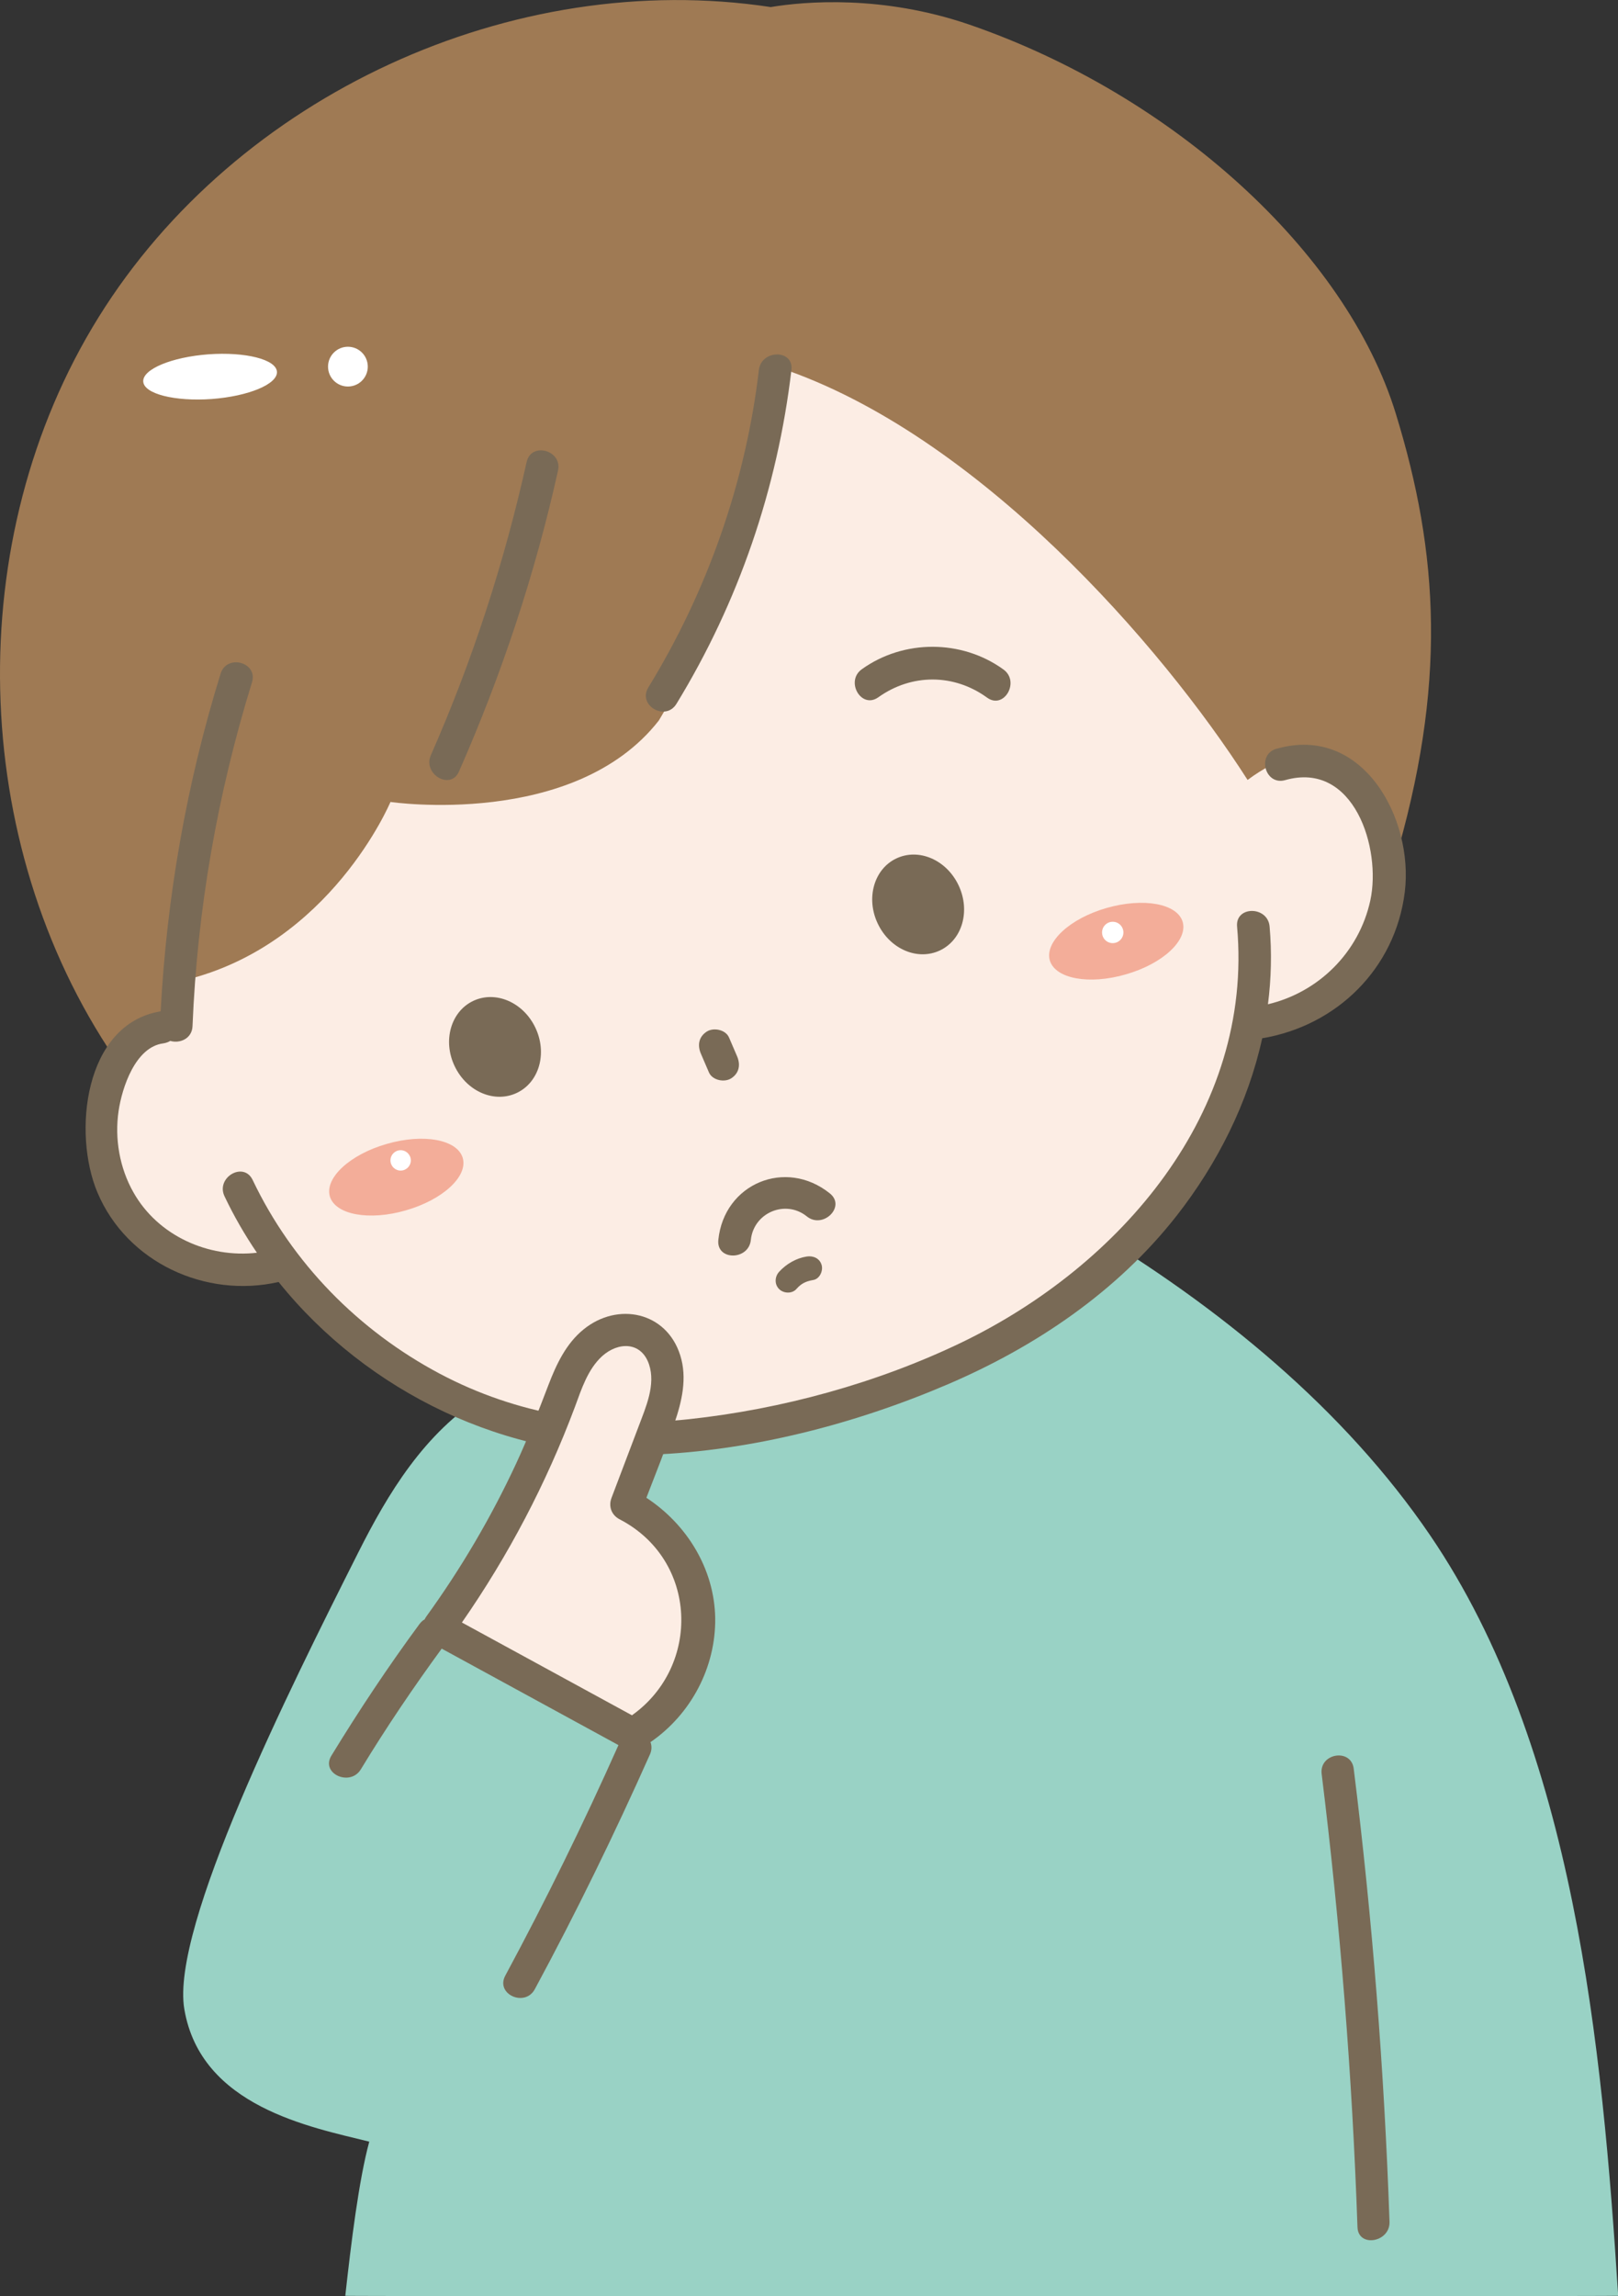 <?xml version="1.0" encoding="UTF-8"?>
<svg id="_レイヤー_2" data-name="レイヤー 2" xmlns="http://www.w3.org/2000/svg" viewBox="0 0 98.5 139.73">
  <rect x="0" y="0" width="98.5" height="139.73" fill="#333333" stroke="none"/>
  <defs>
    <style>
      .cls-1 {
        fill: #f3ad99;
      }

      .cls-2 {
        fill: #fff;
      }

      .cls-3 {
        fill: #fcede4;
      }

      .cls-4 {
        fill: #9f7a54;
      }

      .cls-5 {
        fill: #99d2c5;
      }

      .cls-6 {
        fill: #796a56;
      }
    </style>
  </defs>
  <g id="_レイヤー_1-2" data-name="レイヤー 1">
    <g>
      <path class="cls-5" d="m29.49,84.9c-3.66,2.29-5.87,5.97-7.7,9.61-4.19,8.32-11.41,22.76-10.57,27.74,1,5.95,7.72,7.19,11.26,8.07-.64,2.36-1.1,6.13-1.46,9.38-.09.04,77.49.04,77.49,0-.96-15.07-2.66-33.38-11.45-46.28-5.22-7.66-12.83-13.92-21.12-18.85-.6.23-32.66,3.22-33.17,3.59-1.33.97-2.05,5.96-3.28,6.73Z"/>
      <path class="cls-3" d="m9.65,51.68c0-16.89,12.65-32.89,32.9-32.89,24.6,0,34.5,20.46,34.5,37.34s-14.6,29.43-34.76,31.32c-23.73,2.22-32.64-18.89-32.64-35.77Z"/>
      <path class="cls-3" d="m12.48,61.47c-2.04-.08-4,1.2-5.03,2.96s-1.21,3.94-.81,5.95c.37,1.87,1.27,3.7,2.77,4.87,2.49,1.94,6.86,2.66,10.06,1.14-2.84-4.16-5.74-9.73-6.99-14.92Z"/>
      <path class="cls-3" d="m74.44,47.72c1.71-1.5,4.28-1.93,6.39-1.07,2.44.99,4.06,3.59,4.15,6.23s-1.22,5.22-3.22,6.94c-2,1.72-4.62,2.63-7.36,2.86.52-4.92.43-9.9.04-14.95Z"/>
      <path class="cls-4" d="m46.92.43C31.2-1.95,14.41,5.79,6.01,19.29c-8.4,13.5-7.92,31.99.97,45.09,1.15-1.1,2.7-1.78,4.16-1.76-.07-1.6-1.39-2.62.07-2.97,8.92-2.15,12.56-10.85,12.56-10.85,0,0,11.19,1.64,16.34-4.96,3.93-6.57,6.55-13.93,7.39-21.45,12.05,4.06,23.24,16.92,28.45,25.07,1.92-1.42,3.4-1.8,5.55-.74,2.14,1.06,3.57,3.48,3.35,5.9,3.26-10.92,2.74-18.95.12-27.46-3.03-9.84-13.59-19.41-25.98-23.67C53.72-.31,49.03.08,46.92.43Z"/>
      <path class="cls-6" d="m77.71,45.56c-1.22.35-.7,2.26.53,1.91,4.19-1.19,5.87,4.16,5.18,7.33-.69,3.16-3.15,5.58-6.23,6.31.2-1.56.24-3.14.1-4.73-.11-1.26-2.09-1.27-1.98,0,1.01,11.3-7.11,20.64-16.75,25.3-5.15,2.48-10.96,4.07-16.63,4.68-5.26.57-10.46-.28-15.16-2.77-4.95-2.63-8.98-6.73-11.39-11.79-.55-1.15-2.26-.15-1.71,1,.57,1.2,1.23,2.34,1.97,3.43-2.95.34-6.03-1.03-7.52-3.68-.84-1.48-1.15-3.27-.9-4.95.21-1.42,1.02-3.89,2.72-4.11.16-.02.3-.08.43-.15.57.17,1.32-.13,1.35-.9.29-7.11,1.52-14.13,3.62-20.92.38-1.22-1.53-1.74-1.91-.53-2.07,6.68-3.28,13.58-3.65,20.55-4.68.77-5.36,7.44-3.85,11.02,1.8,4.27,6.59,6.46,11.03,5.45,5.4,6.72,13.93,10.84,22.64,10.51,6.14-.23,12.46-1.87,18.09-4.28,5.35-2.29,10.32-5.64,13.94-10.26,2.49-3.18,4.35-6.88,5.21-10.8,4.53-.76,8.1-4.23,8.68-8.9.55-4.47-2.56-10.21-7.79-8.72Z"/>
      <path class="cls-6" d="m44.87,64.27c-.16-.38-.33-.76-.49-1.14-.21-.48-.94-.62-1.35-.36-.5.32-.58.84-.36,1.35.16.38.33.76.49,1.14.21.48.94.62,1.35.36.5-.32.58-.84.36-1.35Z"/>
      <path class="cls-6" d="m61.09,40.74c-2.54-1.84-6.08-1.84-8.62-.02-1.03.73-.04,2.45,1,1.71,2.03-1.45,4.61-1.44,6.62.02,1.03.75,2.02-.97,1-1.71Z"/>
      <path class="cls-6" d="m46.2,22.51c-.81,6.85-3.13,13.44-6.73,19.32-.67,1.09,1.04,2.09,1.71,1,3.79-6.2,6.15-13.11,7-20.32.15-1.26-1.83-1.25-1.98,0Z"/>
      <path class="cls-6" d="m32.06,28.11c-1.36,6.12-3.3,12.1-5.83,17.84-.51,1.16,1.2,2.16,1.71,1,2.6-5.9,4.63-12.01,6.03-18.31.28-1.24-1.63-1.77-1.91-.53Z"/>
      <path class="cls-6" d="m84.59,135.19c-.32-9.22-1.04-18.41-2.18-27.57-.16-1.26-2.11-.94-1.95.33,1.13,9.15,1.86,18.35,2.18,27.57.04,1.27,2,.93,1.95-.33Z"/>
      <path class="cls-6" d="m50.52,72.62c-2.69-2.16-6.44-.6-6.79,2.83-.13,1.27,1.85,1.26,1.98,0,.17-1.66,2.11-2.48,3.41-1.43.98.79,2.4-.6,1.4-1.4Z"/>
      <path class="cls-6" d="m27.68,64.88c-.74-1.54-.24-3.32,1.12-3.97,1.36-.65,3.05.07,3.79,1.62s.24,3.32-1.12,3.97c-1.36.65-3.05-.07-3.79-1.62Z"/>
      <path class="cls-6" d="m53.44,56.21c-.74-1.54-.24-3.32,1.12-3.97s3.05.07,3.79,1.62.24,3.32-1.12,3.97-3.05-.07-3.79-1.62Z"/>
      <path class="cls-6" d="m50.02,76.98c-.12-.42-.52-.58-.91-.52-.64.1-1.24.45-1.68.93-.27.3-.29.76,0,1.05.27.27.78.3,1.05,0,.29-.33.56-.47,1.02-.55.4-.06.62-.56.52-.91Z"/>
      <path class="cls-3" d="m42.35,98.35c-.05-.97,0-1.97-.34-2.89-.67-1.76-2.3-2.92-3.85-3.99.75-1.54,1.25-3.02,1.74-4.5.37-1.09.73-2.21.65-3.35-.08-1.14-.73-2.32-1.83-2.67-1.1-.35-2.32.24-3.06,1.13s-1.11,2.02-1.49,3.11c-1.87,5.36-5.05,10.47-7.64,13.65,3.84,2.47,8.04,4.6,12.1,6.67.37-.41,3.97-1.96,3.71-7.15Z"/>
      <path class="cls-6" d="m39.35,91.14c.58-1.5,1.18-3,1.7-4.52.46-1.33.8-2.77.36-4.15-.83-2.65-3.81-3.27-5.89-1.57-1.06.86-1.65,2.12-2.13,3.37-.62,1.62-1.24,3.22-1.97,4.79-1.52,3.27-3.35,6.38-5.47,9.31-.04.06-.07.11-.1.17-.11.06-.22.16-.31.28-1.91,2.59-3.69,5.27-5.37,8.02-.66,1.09,1.15,1.9,1.8.82,1.53-2.52,3.18-4.96,4.92-7.34,3.59,1.96,7.17,3.91,10.76,5.87-2.12,4.76-4.42,9.44-6.89,14.03-.61,1.13,1.2,1.94,1.8.82,2.52-4.67,4.85-9.44,7.01-14.29.12-.27.11-.53.03-.74,2.46-1.69,3.98-4.55,3.94-7.55-.05-3-1.73-5.71-4.19-7.32Zm-.87,13.24c-3.45-1.88-6.91-3.77-10.36-5.65,2.83-4.07,5.14-8.47,6.88-13.12.4-1.08.78-2.29,1.66-3.09.98-.88,2.38-.89,2.85.5.42,1.25-.2,2.62-.63,3.77-.55,1.45-1.1,2.9-1.65,4.35-.2.52-.01,1.05.49,1.31,4.78,2.48,4.96,8.93.76,11.92Z"/>
      <path class="cls-1" d="m63.91,58.44c-.32-1.12,1.22-2.55,3.46-3.19s4.3-.27,4.63.85c.32,1.12-1.22,2.55-3.46,3.19-2.23.65-4.3.27-4.63-.85Z"/>
      <path class="cls-1" d="m20.08,72.8c-.32-1.12,1.22-2.55,3.46-3.19,2.23-.65,4.3-.27,4.63.85s-1.22,2.55-3.46,3.19c-2.23.65-4.3.27-4.63-.85Z"/>
      <path class="cls-2" d="m8.72,23.22c-.05-.75,1.72-1.49,3.97-1.66,2.25-.16,4.12.31,4.17,1.06.05.75-1.72,1.49-3.97,1.66-2.25.16-4.12-.31-4.17-1.06Z"/>
      <circle class="cls-2" cx="21.18" cy="22.31" r="1.21"/>
      <circle class="cls-2" cx="24.39" cy="70.61" r=".62"/>
      <circle class="cls-2" cx="67.74" cy="56.74" r=".65"/>
    </g>
  </g>
</svg>